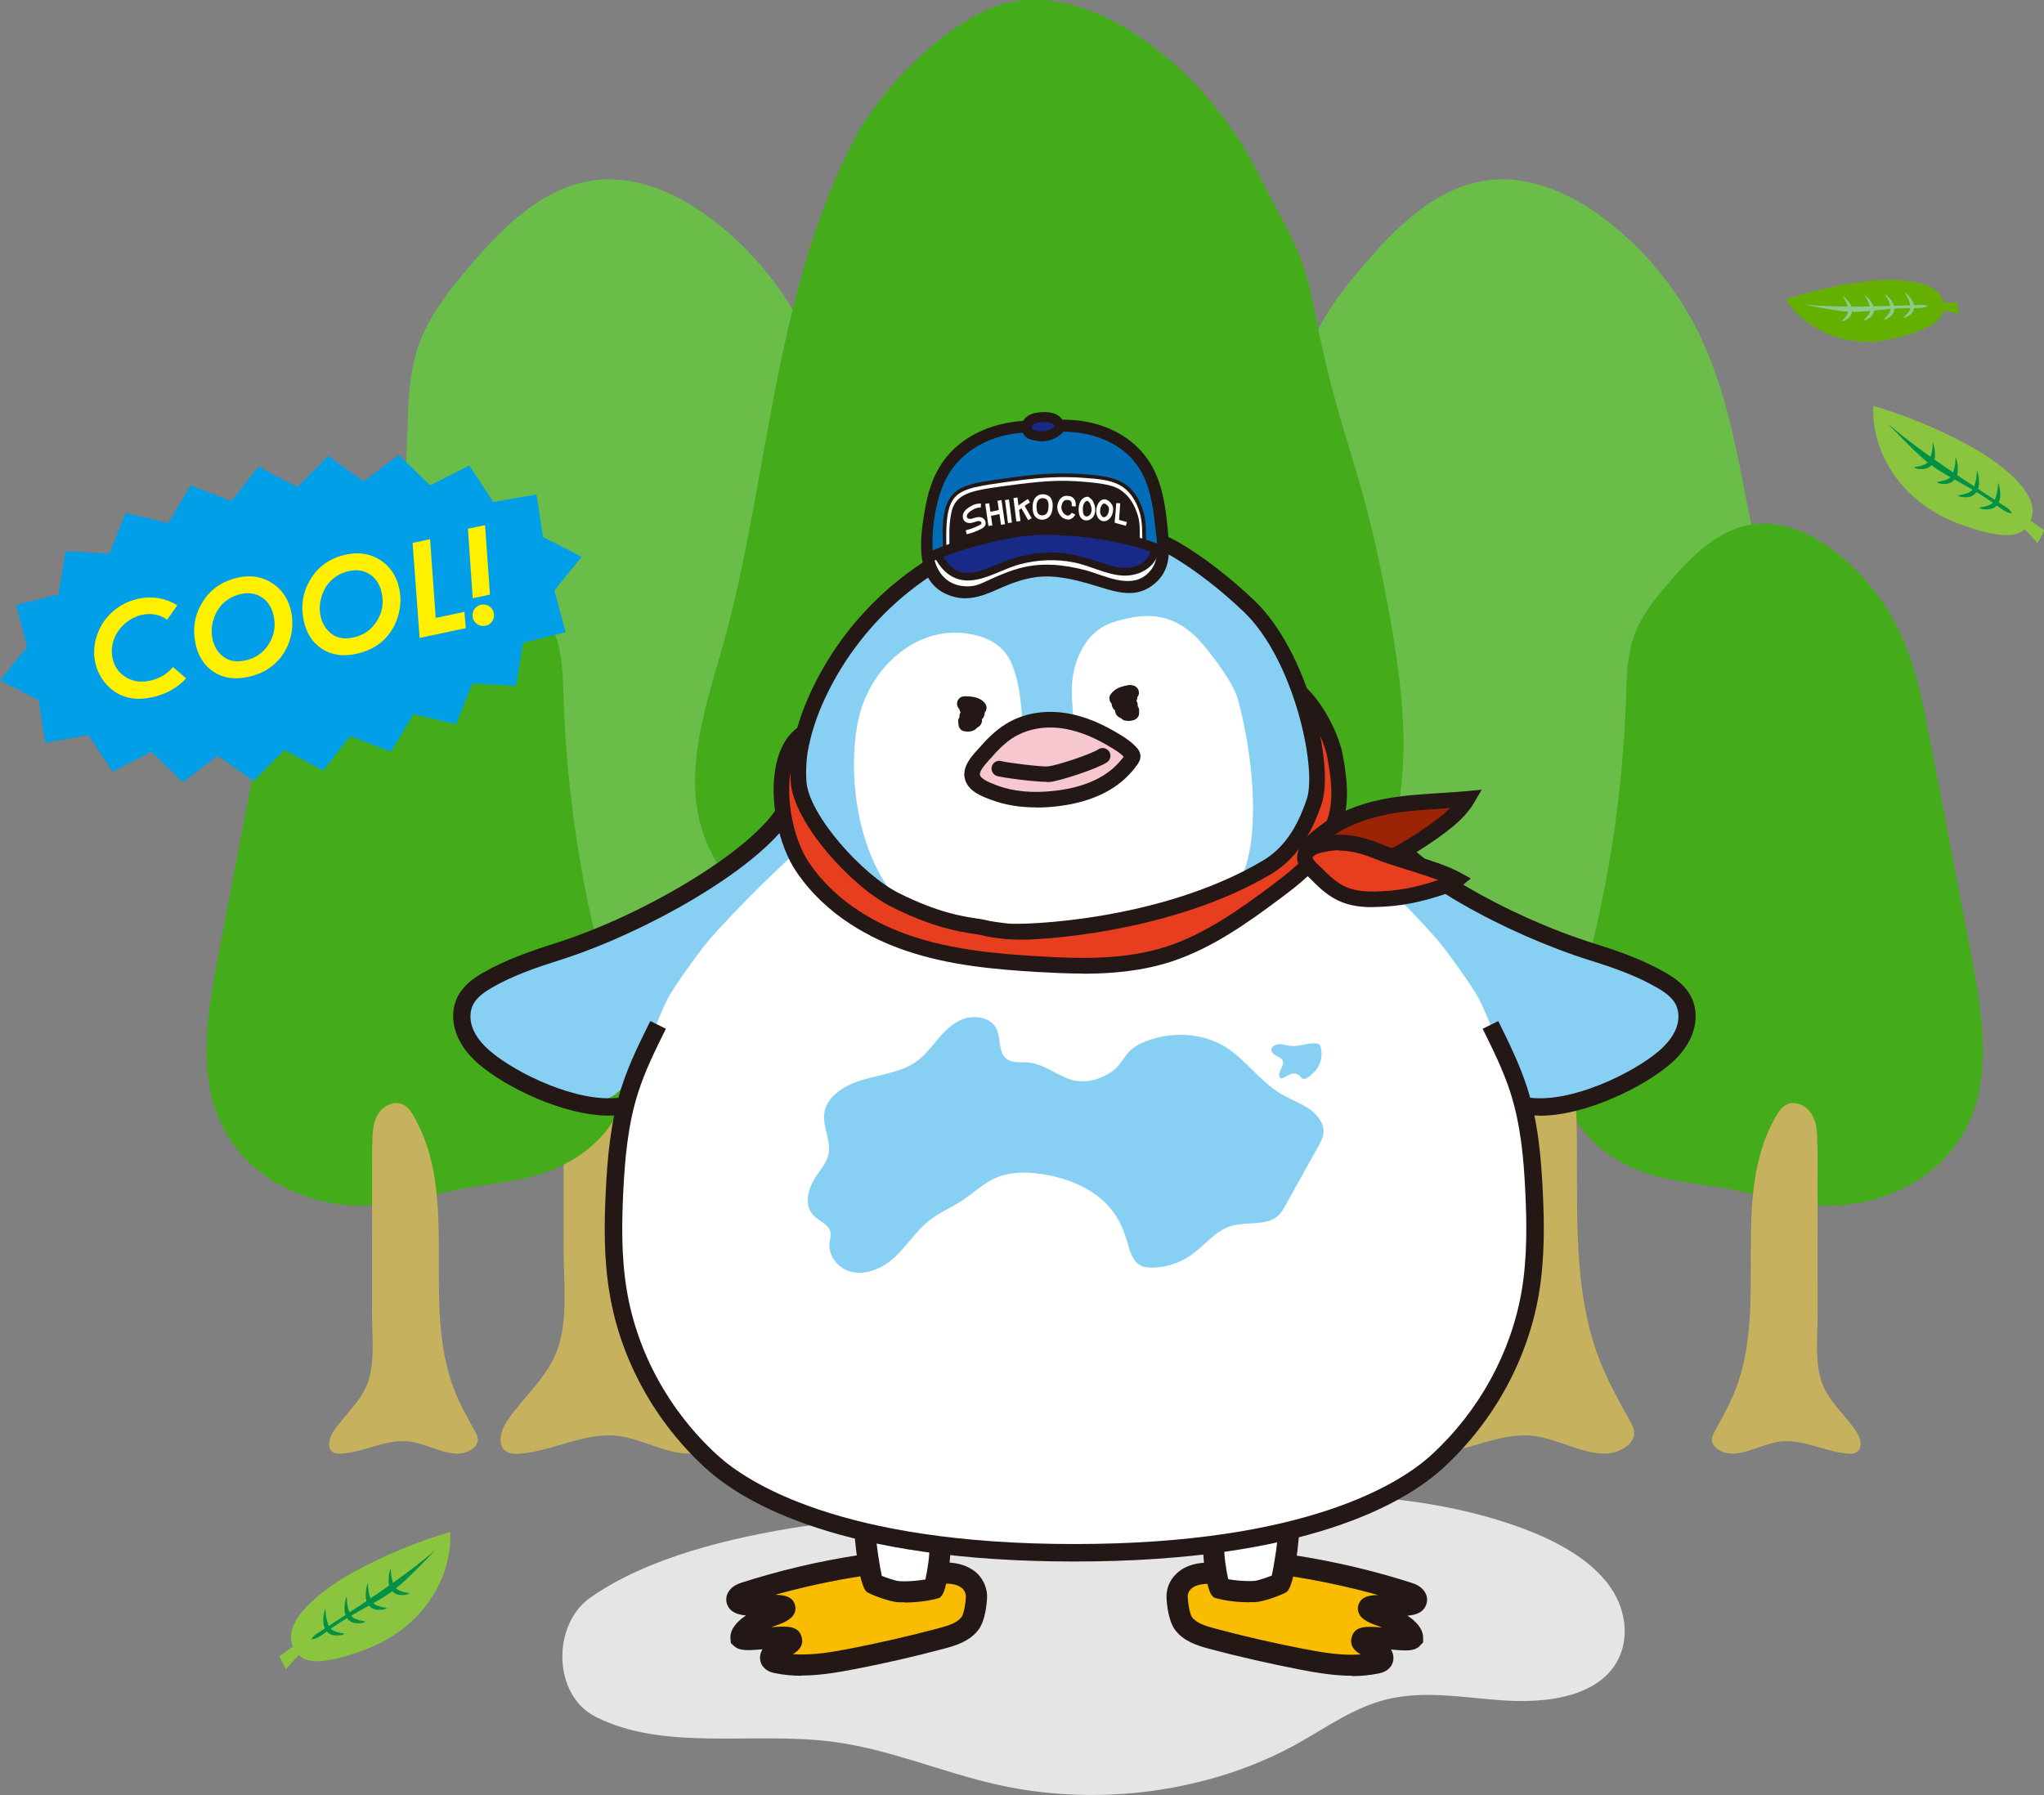 <?xml version="1.0" encoding="UTF-8"?>
<svg id="_レイヤー_2" data-name="レイヤー 2" xmlns="http://www.w3.org/2000/svg" viewBox="0 0 174.38 153.18">
  <rect x="0" y="0" width="174.38" height="153.18" fill="#808080" stroke="none"/>
  <defs>
    <style>
      .cls-1 {
        fill: none;
      }

      .cls-2 {
        fill: #182987;
      }

      .cls-3 {
        fill: #f9bc00;
      }

      .cls-4 {
        fill: #009fe8;
      }

      .cls-5 {
        fill: #fff000;
      }

      .cls-6 {
        fill: #c6b15e;
      }

      .cls-7 {
        fill: #89cc89;
      }

      .cls-8 {
        fill: #009145;
      }

      .cls-9 {
        fill: #e5e5e5;
      }

      .cls-10 {
        fill: #65af00;
      }

      .cls-11 {
        fill: #231815;
      }

      .cls-12 {
        fill: #fff;
      }

      .cls-13 {
        fill: #8bc53f;
      }

      .cls-14 {
        fill: #e73e1f;
      }

      .cls-15 {
        fill: #87d0f4;
      }

      .cls-16 {
        fill: #44ac1b;
      }

      .cls-17 {
        fill: #036eb7;
      }

      .cls-18 {
        fill: #9b2306;
      }

      .cls-19 {
        fill: #f6c7cf;
      }

      .cls-20 {
        fill: #6bbd4a;
      }
    </style>
  </defs>
  <g id="_レイヤー_1-2" data-name="レイヤー 1">
    <g>
      <g>
        <path class="cls-20" d="M36.04,88.54c-3.88-1.6-7.42-4.59-8.63-8.61-1.28-4.23.15-8.75,1.38-13,3.54-12.14,5.54-17.22,5.96-29.87.08-2.55.11-5.15.95-7.56.87-2.51,2.56-4.64,4.27-6.67,2.89-3.42,6.35-6.9,10.79-7.45,3.77-.47,7.49,1.33,10.46,3.71,3.13,2.5,5.71,5.7,7.48,9.3,2.19,4.43,3.14,9.35,4.07,14.2,1.72,8.96,3.43,10.41,5.15,19.37,1.44,7.52,2.75,15.85-1.22,22.4-2.73,4.51-7.69,7.41-12.88,8.35-5.1.92-9.68-.19-14.6-1.39-4.38-1.07-8.93-1.03-13.19-2.78Z"/>
        <path class="cls-20" d="M112.24,88.54c-3.88-1.6-7.42-4.59-8.63-8.61-1.28-4.23.15-8.75,1.38-13,3.54-12.14,5.54-17.22,5.96-29.87.08-2.55.11-5.15.95-7.56.87-2.51,2.56-4.64,4.27-6.67,2.89-3.42,6.35-6.9,10.79-7.45,3.77-.47,7.49,1.33,10.46,3.71,3.13,2.5,5.71,5.7,7.48,9.3,2.19,4.43,3.14,9.35,4.07,14.2,1.72,8.96,3.43,10.41,5.15,19.37,1.44,7.52,2.75,15.85-1.22,22.4-2.73,4.51-7.69,7.41-12.88,8.35-5.1.92-9.68-.19-14.6-1.39-4.38-1.07-8.93-1.03-13.19-2.78Z"/>
        <path class="cls-16" d="M69.83,80.69c-4.48-1.85-8.55-5.29-9.95-9.92-1.48-4.88.17-10.08,1.59-14.98,4.07-14,4.28-29.92,11.28-43.67,2.34-4.6,8.92-11.41,14.05-12.04,4.35-.54,8.64,1.53,12.06,4.27,3.61,2.89,6.57,6.57,8.62,10.72,2.52,5.1,3.62,5.94,4.69,11.53,1.98,10.33,3.95,13.14,5.93,23.47,1.66,8.67,3.17,18.26-1.4,25.81-3.15,5.2-8.86,8.54-14.84,9.62-5.88,1.06-11.16-.22-16.82-1.6-5.05-1.23-10.29-1.18-15.2-3.21Z"/>
        <path class="cls-6" d="M48.11,85.46c0-1.26.02-2.58.62-3.69s2-1.89,3.15-1.38c.66.3,1.09.93,1.45,1.56,5.77,10.1.79,23.35,5.04,34.17.7,1.79,1.65,3.48,2.58,5.16.17.32.35.65.35,1.02,0,.53-.4.99-.86,1.27-2.24,1.37-4.98-.65-7.58-1.02-2.88-.41-5.65,1.29-8.55,1.5-.39.03-.8.02-1.13-.19-.81-.53-.46-1.8.09-2.61,1.33-1.98,3.39-3.69,4.24-5.96.99-2.64.57-5.9.57-8.66,0-7.05.01-14.11.02-21.16Z"/>
        <path class="cls-16" d="M47.19,99.8c2.65-1.09,5.06-3.13,5.9-5.88.88-2.89-.1-5.97-.94-8.87-2.41-8.29-3.79-16.89-4.07-25.52-.06-1.74-.08-3.52-.65-5.17-.59-1.71-1.74-3.17-2.92-4.55-1.98-2.33-4.33-4.71-7.37-5.08-2.58-.32-5.12.91-7.14,2.53-2.14,1.71-3.9,3.89-5.11,6.35-1.49,3.02-2.14,6.38-2.78,9.7-1.17,6.12-2.34,12.24-3.51,18.35-.98,5.14-1.88,10.82.83,15.29,1.87,3.08,5.25,5.06,8.79,5.7,3.48.63,6.61-.13,9.97-.95,2.99-.73,6.1-.7,9-1.9Z"/>
        <path class="cls-6" d="M31.77,97.7c0-.86.01-1.76.42-2.52s1.37-1.29,2.15-.94c.45.2.75.64.99,1.07,3.94,6.89.54,15.94,3.44,23.33.48,1.22,1.13,2.37,1.76,3.52.12.22.24.45.24.69,0,.36-.27.68-.58.87-1.53.94-3.4-.44-5.18-.7-1.97-.28-3.86.88-5.84,1.02-.26.02-.55.02-.77-.13-.56-.36-.31-1.23.06-1.78.91-1.35,2.31-2.52,2.89-4.07.67-1.81.39-4.03.39-5.92,0-4.82,0-9.63.01-14.45Z"/>
        <path class="cls-16" d="M139.61,99.8c-2.65-1.09-5.06-3.13-5.9-5.88-.88-2.89.1-5.97.94-8.87,2.41-8.29,3.79-16.89,4.07-25.52.06-1.74.08-3.52.65-5.17.59-1.71,1.74-3.17,2.92-4.55,1.98-2.33,4.33-4.71,7.37-5.08,2.58-.32,5.12.91,7.14,2.53,2.14,1.71,3.9,3.89,5.11,6.35,1.49,3.02,2.14,6.38,2.78,9.7,1.17,6.12,2.34,12.24,3.51,18.35.98,5.14,1.88,10.82-.83,15.29-1.87,3.08-5.25,5.06-8.79,5.7-3.48.63-6.61-.13-9.97-.95-2.99-.73-6.1-.7-9-1.9Z"/>
        <path class="cls-6" d="M155.04,97.7c0-.86-.01-1.76-.42-2.52s-1.37-1.29-2.15-.94c-.45.2-.75.64-.99,1.07-3.94,6.89-.54,15.94-3.44,23.33-.48,1.22-1.13,2.37-1.76,3.52-.12.22-.24.45-.24.69,0,.36.27.68.58.87,1.53.94,3.4-.44,5.18-.7,1.97-.28,3.86.88,5.84,1.02.26.02.55.02.77-.13.56-.36.31-1.23-.06-1.78-.91-1.35-2.31-2.52-2.89-4.07-.67-1.81-.39-4.03-.39-5.92,0-4.82,0-9.63-.01-14.45Z"/>
        <path class="cls-6" d="M126.23,85.46c0-1.26.02-2.58.62-3.69s2-1.89,3.15-1.38c.66.3,1.09.93,1.45,1.56,5.77,10.1.79,23.35,5.04,34.17.7,1.79,1.65,3.48,2.58,5.16.17.32.35.65.35,1.02,0,.53-.4.99-.86,1.27-2.24,1.37-4.98-.65-7.58-1.02-2.88-.41-5.65,1.29-8.55,1.5-.39.03-.8.02-1.13-.19-.81-.53-.46-1.8.09-2.61,1.33-1.98,3.39-3.69,4.24-5.96.99-2.64.57-5.9.57-8.66,0-7.05.01-14.11.02-21.16Z"/>
      </g>
      <g>
        <path class="cls-13" d="M30.08,134.2c2.64-1.45,5.44-2.62,8.33-3.48.15,2.89-1.22,5.76-3.36,7.7-1.29,1.17-2.84,2.02-4.48,2.56-1.23.41-3.96,1.35-5.04.29-2.64-2.62,2.78-6.1,4.55-7.07Z"/>
        <path class="cls-13" d="M23.97,141.24s-.1.06-.11.11c0,.04,0,.08.03.12.16.35.34.68.54,1-.06-.09.99-1.15,1.1-1.26.18-.2.96-.76.83-1.03-.31-.65-2.06.87-2.38,1.05Z"/>
        <path class="cls-8" d="M26.85,139.53c3.19-2.1,7.38-4.71,10.35-7.32-.9.94-2.66,2.8-3.71,3.56-1.03.75-2.18,1.32-3.29,1.96-.89.51-1.75,1.07-2.58,1.68-.32.23-.68.49-1.07.47l.3-.34Z"/>
        <path class="cls-8" d="M27.58,138.46c.04.41.24.83.62,1,.19.09.4.11.61.1.2,0,.42-.03.58-.15-.17-.03-.33-.06-.49-.1-.27-.07-.55-.15-.73-.37-.11-.13-.17-.3-.22-.46-.14-.41-.17-.77-.18-1.2-.16.33-.21.82-.18,1.18Z"/>
        <path class="cls-8" d="M29.39,137.42c.04.41.24.83.62,1,.19.09.4.11.61.1.2,0,.42-.03.58-.15-.17-.03-.33-.06-.49-.1-.27-.07-.55-.15-.73-.37-.11-.13-.17-.3-.22-.46-.14-.41-.17-.77-.18-1.2-.16.33-.21.82-.18,1.18Z"/>
        <path class="cls-8" d="M31.2,136.27c.04.41.24.83.62,1,.19.09.4.11.61.1.2,0,.42-.03.58-.15-.17-.03-.33-.06-.49-.1-.27-.07-.55-.15-.73-.37-.11-.13-.17-.3-.22-.46-.14-.41-.17-.77-.18-1.2-.16.33-.21.82-.18,1.18Z"/>
        <path class="cls-8" d="M33.15,135.01c.04.41.24.83.62,1,.19.09.4.11.61.1.2,0,.42-.03.58-.15-.17-.03-.33-.06-.49-.1-.27-.07-.55-.15-.73-.37-.11-.13-.17-.3-.22-.46-.14-.41-.17-.77-.18-1.2-.16.33-.21.82-.18,1.18Z"/>
      </g>
      <g>
        <path class="cls-13" d="M168.15,38.11c-2.64-1.45-5.44-2.62-8.33-3.48-.15,2.89,1.22,5.76,3.36,7.7,1.29,1.17,2.84,2.02,4.48,2.56,1.23.41,3.96,1.35,5.04.29,2.64-2.62-2.78-6.1-4.55-7.07Z"/>
        <path class="cls-13" d="M174.26,45.16s.1.06.11.11c0,.04,0,.08-.03.12-.16.35-.34.68-.54,1,.06-.09-.99-1.15-1.1-1.26-.18-.2-.96-.76-.83-1.03.31-.65,2.06.87,2.38,1.05Z"/>
        <path class="cls-8" d="M171.38,43.44c-3.19-2.1-7.38-4.71-10.35-7.32.9.94,2.66,2.8,3.71,3.56,1.03.75,2.18,1.32,3.29,1.96.89.51,1.75,1.07,2.58,1.68.32.23.68.49,1.07.47l-.3-.34Z"/>
        <path class="cls-8" d="M170.65,42.37c-.04.41-.24.83-.62,1-.19.09-.4.11-.61.1-.2,0-.42-.03-.58-.15.17-.03.33-.06.49-.1.27-.07.55-.15.73-.37.11-.13.17-.3.22-.46.14-.41.17-.77.18-1.2.16.33.21.82.18,1.18Z"/>
        <path class="cls-8" d="M168.84,41.33c-.04.41-.24.83-.62,1-.19.09-.4.11-.61.1-.2,0-.42-.03-.58-.15.17-.03.33-.06.49-.1.27-.07.55-.15.73-.37.11-.13.17-.3.22-.46.14-.41.17-.77.18-1.2.16.33.21.82.18,1.18Z"/>
        <path class="cls-8" d="M167.03,40.19c-.04.41-.24.83-.62,1-.19.09-.4.11-.61.1-.2,0-.42-.03-.58-.15.17-.03.33-.06.49-.1.27-.07.55-.15.73-.37.11-.13.17-.3.22-.46.14-.41.17-.77.18-1.2.16.33.21.82.18,1.18Z"/>
        <path class="cls-8" d="M165.08,38.93c-.04.41-.24.83-.62,1-.19.09-.4.11-.61.1-.2,0-.42-.03-.58-.15.17-.03.33-.06.49-.1.27-.07.55-.15.73-.37.11-.13.17-.3.22-.46.14-.41.17-.77.18-1.2.16.33.21.82.18,1.18Z"/>
      </g>
      <g>
        <path class="cls-10" d="M159.5,23.98c-2.42.27-4.82.79-7.14,1.57,1.24,1.98,3.48,3.25,5.8,3.54,1.39.17,2.82.02,4.16-.39,1.01-.3,3.25-.95,3.47-2.15.53-2.96-4.67-2.75-6.3-2.57Z"/>
        <path class="cls-10" d="M166.82,25.81s.1,0,.13.02c.02.02.03.06.04.09.06.3.09.61.11.92,0-.09-1.19-.3-1.31-.33-.21-.04-.99-.06-1.03-.29-.09-.57,1.77-.38,2.07-.41Z"/>
        <path class="cls-7" d="M164.11,26.01c-3.09.09-7.08.31-10.26-.04,1.03.21,3.06.62,4.11.64,1.03.02,2.06-.14,3.09-.23.83-.07,1.66-.1,2.49-.09.32,0,.67,0,.93-.19l-.36-.09Z"/>
        <path class="cls-7" d="M163.14,25.64c.17.29.22.66.06.95-.08.14-.21.26-.35.35-.14.09-.29.18-.46.17.1-.1.19-.2.28-.3.15-.17.3-.36.31-.58.01-.14-.03-.27-.07-.41-.1-.34-.24-.59-.44-.88.26.14.52.44.66.7Z"/>
        <path class="cls-7" d="M161.45,25.79c.17.29.22.66.06.95-.08.14-.21.26-.35.35-.14.09-.29.18-.46.17.1-.1.19-.2.28-.3.15-.17.3-.36.31-.58.01-.14-.03-.27-.07-.41-.1-.34-.24-.59-.44-.88.26.14.52.44.66.7Z"/>
        <path class="cls-7" d="M159.72,25.88c.17.29.22.66.06.95-.08.14-.21.26-.35.35-.14.09-.29.18-.46.17.1-.1.19-.2.28-.3.15-.17.3-.36.31-.58.01-.14-.03-.27-.07-.41-.1-.34-.24-.59-.44-.88.26.14.52.44.66.7Z"/>
        <path class="cls-7" d="M157.85,25.95c.17.29.22.66.06.95-.08.14-.21.26-.35.35-.14.09-.29.18-.46.17.1-.1.19-.2.28-.3.15-.17.3-.36.31-.58.01-.14-.03-.27-.07-.41-.1-.34-.24-.59-.44-.88.26.14.52.44.66.7Z"/>
      </g>
      <path class="cls-9" d="M68.49,130.26c7.7-1.19,15.57-1.27,23.37-1.73,6.41-.38,12.81-1.02,19.24-1.01,6.43.02,12.95.72,18.82,2.91,2.96,1.11,5.82,2.67,7.46,5,1.64,2.33,1.76,5.57-.39,7.59-2.14,2-5.74,2.3-8.93,2.07-3.2-.23-6.47-.83-9.56-.12-2.91.66-5.26,2.4-7.77,3.8-7.38,4.12-16.9,5.45-25.48,3.56-4.83-1.06-9.34-3.08-14.28-3.71-6.77-.86-14.3.85-20.16-2.12-3.68-1.87-3.71-7.87-.47-10.15,4.89-3.45,11.99-5.15,18.15-6.1Z"/>
      <g>
        <path class="cls-12" d="M71.92,69.91c-10.43,5.46-17.89,16.22-19.36,27.9-.71,5.63-.09,11.4,1.55,16.83,1.74,5.76,5.55,10.32,10.93,13.01,3.78,1.89,7.56,3.23,11.78,3.54,8.86.65,17.74,2.13,26.58,1.27,8.84-.86,17.94-4.51,22.87-11.9,1.72-2.58,2.86-5.5,3.68-8.49,1.54-5.62,1.97-11.62.65-17.29-1.32-5.68-3.2-13.05-7.92-16.47-1.96-1.42-4.16-3.3-6.35-4.32-3.6-1.68-8.56-.39-12.48-1.02-4.15-.66-8.39-.23-12.58-.49-3.58-.22-7.11-.94-10.67-1.41-2.82-.37-6.08-.44-8.05,1.62l-.61-2.76Z"/>
        <path class="cls-15" d="M59.92,75.24c-2.23,1.75-4.88,2.84-7.5,3.91-2.84,1.16-5.68,2.33-8.56,3.36-1,.36-2.01.7-2.88,1.31s-1.58,1.52-1.69,2.57c-.11,1.03.38,2.03.97,2.89,2.27,3.27,6.39,5.16,10.35,4.73.51-.05,1.02-.15,1.48-.38.96-.49,1.53-1.5,2.04-2.45.6-1.12,1.2-2.24,1.71-3.41.39-.89.72-1.8,1.18-2.65.54-1.01,2.79-4.14,3.55-5,3.93-4.42,7.75-7.76,8.27-8.24,1.13-1.06,2.51-1.49,1.69-2.23-1.91-1.74-8.34,3.81-10.59,5.57Z"/>
        <path class="cls-15" d="M123.21,75.24c2.23,1.75,4.88,2.84,7.5,3.91,2.84,1.16,5.68,2.33,8.56,3.36,1,.36,2.01.7,2.88,1.31.87.61,1.58,1.52,1.69,2.57.11,1.03-.38,2.03-.97,2.89-2.27,3.27-6.39,5.16-10.35,4.73-.51-.05-1.65.62-2.11.39-.96-.49-.9-2.26-1.41-3.22-.6-1.12-1.2-2.24-1.71-3.41-.39-.89-.72-1.8-1.18-2.65-.54-1.01-2.79-4.14-3.55-5-3.93-4.42-7.75-7.76-8.27-8.24-1.13-1.06-2.51-1.49-1.69-2.23,1.91-1.74,8.34,3.81,10.59,5.57Z"/>
        <g>
          <path class="cls-3" d="M73.28,133.62c-3.32.52-6.59,1.29-9.79,2.32-.32.1-.72.35-.61.67.08.21.34.28.56.32,1.16.18,3.34-.1,3.5.26s-1.34.76-2.06,1.05-1.67.95-1.67,1.5,4.08-.38,4.29.14-.89.66-1.34.99c-.25.18-.53.48-.39.75.09.17.3.23.48.27,2.12.44,4.32.09,6.45-.32,2.54-.49,5.07-1.07,7.58-1.74.91-.24,1.88-.54,2.45-1.28.37-.49.53-1.62.56-2.23.04-.84-.58-2.24-3.11-2.06"/>
          <path class="cls-11" d="M68.38,143c-.77,0-1.54-.07-2.3-.23-.2-.04-.81-.17-1.11-.75-.17-.34-.2-.81.08-1.28-1.33.12-1.97.13-2.41-.26l-.29-.27-.04-.48c0-.78.66-1.43,1.34-1.88-.12,0-.23-.02-.34-.04-.67-.11-1.1-.41-1.28-.91-.11-.32-.09-.66.06-.96.26-.53.82-.77,1.13-.87,3.23-1.04,6.57-1.83,9.93-2.35l.28,1.79c-2.45.38-4.9.91-7.29,1.58.84.03,1.38.16,1.63.72.12.27.13.57.01.84-.25.58-.92.84-1.99,1.21,1.39-.12,2.24-.1,2.55.68.33.83-.21,1.33-.7,1.62,1.64.11,3.31-.17,4.9-.48,2.51-.49,5.04-1.07,7.52-1.73.82-.22,1.58-.45,1.97-.96.15-.19.33-.93.37-1.73,0-.09,0-.41-.28-.69-.35-.34-.98-.49-1.86-.42l-.13-1.8c1.76-.13,2.74.44,3.25.93.56.55.86,1.31.83,2.07-.02.44-.14,1.95-.74,2.73-.73.96-1.85,1.32-2.94,1.61-2.51.67-5.08,1.26-7.64,1.75-1.46.28-2.98.54-4.51.54Z"/>
        </g>
        <g>
          <path class="cls-3" d="M110.44,133.62c3.32.52,6.59,1.29,9.79,2.32.32.1.72.35.61.67-.08.21-.34.28-.56.32-1.16.18-3.34-.1-3.5.26s1.34.76,2.06,1.05c.72.29,1.67.95,1.67,1.5,0,.55-4.08-.38-4.29.14s.89.66,1.34.99c.25.18.53.48.39.75-.09.17-.3.23-.48.27-2.12.44-4.32.09-6.45-.32-2.54-.49-5.07-1.07-7.58-1.74-.91-.24-1.88-.54-2.45-1.28-.37-.49-.53-1.62-.56-2.23-.04-.84.58-2.24,3.11-2.06"/>
          <path class="cls-11" d="M115.35,143c-1.53,0-3.05-.26-4.51-.54-2.55-.5-5.12-1.08-7.64-1.75-1.08-.29-2.21-.65-2.94-1.61-.6-.79-.72-2.29-.74-2.73-.04-.77.26-1.52.83-2.07.51-.5,1.5-1.07,3.25-.93l-.13,1.8c-.87-.06-1.51.08-1.86.42-.28.28-.29.6-.28.69.04.79.22,1.53.37,1.73.39.51,1.15.74,1.96.96,2.47.66,5,1.24,7.52,1.73,1.61.31,3.29.6,4.91.48-.5-.28-1.05-.79-.72-1.62.31-.79,1.16-.8,2.55-.68-1.07-.37-1.74-.63-1.99-1.21-.12-.28-.11-.58.01-.84.26-.56.79-.69,1.63-.72-2.4-.67-4.84-1.19-7.29-1.58l.28-1.79c3.36.52,6.7,1.31,9.93,2.35.31.1.86.34,1.13.87.15.3.17.64.06.96-.17.5-.6.81-1.27.91-.11.02-.22.03-.34.04.68.44,1.34,1.09,1.34,1.88v.4l-.33.35c-.44.4-1.08.39-2.41.26.28.47.25.93.08,1.28-.29.59-.91.71-1.11.76-.77.16-1.54.23-2.3.23Z"/>
        </g>
        <g>
          <path class="cls-12" d="M73.8,130.7c.04,1.33.56,4.32.7,4.41.09.06,1.56.68,2.23.7,1.79.06,2.94-.3,2.94-.3.08-.09.66-2.64.48-3.81"/>
          <path class="cls-11" d="M77.15,136.73c-.15,0-.3,0-.46,0-.85-.03-2.49-.71-2.71-.86-.78-.53-1.08-5.08-1.09-5.12l1.81-.06c.04,1.05.36,3.03.53,3.79.41.16,1.21.44,1.53.45.96.04,1.73-.07,2.19-.15.16-.74.42-2.22.31-2.91l1.79-.27c.16,1.04-.27,4.08-.71,4.56l-.16.18-.23.07s-1.13.34-2.79.34Z"/>
        </g>
        <g>
          <path class="cls-12" d="M109.93,130.7c-.04,1.33-.56,4.32-.7,4.41-.09.06-1.56.68-2.23.7-1.79.06-2.94-.3-2.94-.3-.08-.09-.66-2.64-.48-3.81"/>
          <path class="cls-11" d="M106.57,136.73c-1.66,0-2.74-.33-2.79-.34l-.23-.07-.16-.18c-.45-.48-.87-3.52-.71-4.56l1.79.27c-.1.7.15,2.17.31,2.91.46.08,1.22.19,2.19.15.31-.01,1.07-.28,1.53-.46.17-.76.5-2.73.53-3.78l1.81.06s-.31,4.59-1.09,5.13c-.22.16-1.86.83-2.71.86-.16,0-.31,0-.46,0Z"/>
        </g>
        <path class="cls-11" d="M91.63,133.25c-19.79,0-28.2-5-31.45-7.98-4.31-3.95-7.22-9.23-8.17-14.87-.52-3.04-.46-6.12-.33-8.73.14-2.88.4-5.95,1.35-8.91.63-1.97,1.56-3.83,2.45-5.63l1.33.66c-.87,1.75-1.77,3.56-2.36,5.42-.9,2.79-1.14,5.75-1.28,8.53-.12,2.53-.18,5.51.31,8.41.9,5.31,3.64,10.29,7.72,14.02,2.49,2.28,10.45,7.59,30.45,7.59s27.96-5.31,30.45-7.59c4.07-3.73,6.81-8.71,7.72-14.02.49-2.9.43-5.88.31-8.41-.13-2.78-.38-5.74-1.28-8.53-.6-1.87-1.5-3.68-2.36-5.42l1.33-.66c.89,1.8,1.81,3.66,2.45,5.63.95,2.96,1.21,6.03,1.35,8.91.13,2.61.18,5.69-.33,8.73-.96,5.63-3.86,10.92-8.17,14.87-3.25,2.98-11.67,7.98-31.45,7.98Z"/>
        <path class="cls-11" d="M51.96,95.2c-3.9,0-8.8-2.42-11.09-4.37-2.5-2.13-2.53-4.49-1.79-5.85.51-.95,1.39-1.55,2.11-1.96,1.92-1.11,4.05-1.85,6.06-2.49,7.65-2.4,16.52-7.77,18.97-11.48l1.23.82c-2.93,4.43-12.58,9.82-19.76,12.08-1.93.61-3.97,1.31-5.76,2.35-.54.32-1.21.76-1.55,1.39-.17.32-.91,2.01,1.45,4.02,2.24,1.9,7.43,4.41,10.99,3.96l.19,1.47c-.34.04-.68.06-1.04.06Z"/>
        <path class="cls-11" d="M131.36,95.2c-.35,0-.7-.02-1.04-.06l.19-1.47c3.54.45,8.75-2.06,10.99-3.96,2.36-2.01,1.62-3.7,1.45-4.02-.26-.49-.74-.92-1.55-1.39-1.79-1.04-3.83-1.75-5.76-2.35-7.1-2.23-16.13-7.07-18.34-11.01l1.29-.72c1.78,3.17,9.79,7.9,17.49,10.32,2.01.63,4.14,1.37,6.06,2.49.71.41,1.59,1.01,2.1,1.96.74,1.37.71,3.72-1.79,5.85-2.29,1.95-7.2,4.37-11.09,4.37Z"/>
        <path class="cls-12" d="M76.39,76.81c4.27,2.13,6.63,2.13,7.44,2.34.69.17,1.39.25,2.1.33,1.74.2,13.52-.33,22.16-5.46,1.64-.98,3.03-2.58,4.04-5.63,1.01-3.05-1.22-12.54-5.56-16.67-1.82-1.74-4.02-3.5-6.16-4.77-1.85-1.1-4.43-1.82-6.52-2.23-.8-.16-1.62-.2-2.43-.15l-1.3.07c-7.84.69-15.3,5.62-19.38,12.8-1.61,2.83-2.86,6.2-2.62,9.33.25,3.13,4.98,8.41,8.25,10.04Z"/>
        <path class="cls-15" d="M76.6,76.84c-4.01-4.69-4.26-12.25-3.23-15.99.61-2.21,1.98-4.18,3.8-5.45,1.82-1.27,3.83-1.69,5.94-1.23,2,.44,2.82,1.63,3.11,2.27.8,1.75.89,3.69,1.05,5.63,1.22,0,3.11-.39,4.33-.29-.07-1.53-.32-2.95,0-4.45.32-1.5,1.09-2.96,2.34-3.75.56-.36,1.2-.56,1.84-.72,1.06-.26,2.16-.4,3.23-.19,1.37.27,2.6,1.12,3.53,2.22s2.65,3.32,3.05,4.74c1.73,6.19,1.89,14.22-.42,16.12,2.54-.57,6.14-4.93,6.58-5.79.41-.79.71-2.96.84-3.84.22-1.56-.59-3.64-.7-5.21-.23-3.46-3.76-7.2-5.84-9.85-2.08-2.65-5.65-3.79-8.47-5.52-1.52-.94-8.6-2.15-12.16-1.05-7.5,2.33-13.26,10.39-14.89,13.83-.39.82-1.52,4.24-1.52,5.15,0,1.04-.71,3.48-.39,4.45,1.12,3.38,4.88,7.54,8,8.91Z"/>
        <path class="cls-14" d="M67.4,62.86c-1.42,3.67-1.06,7.98,1.09,11.16,2.15,3.18,5.49,5.29,9.01,6.48,3.53,1.2,7.27,1.55,10.98,1.78,3.77.23,7.63.32,11.26-.86,3.33-1.08,6.3-3.18,9.15-5.32,1.44-1.08,2.91-2.22,3.9-3.77,1.58-2.47,1.75-4.32,1.11-7.81-.25-1.33-1.87-4.74-2.03-4.63-.28.21-.27.65-.21,1,.39,2.31,1.29,4.64.76,6.93-.46,1.95-1.91,4.2-3.43,5.42-5.56,4.43-12.67,5.07-19.5,6.29-1.66.3-3.39.09-5.04-.24-1.32-.26-2.51-.41-3.75-.94-2.56-1.09-5.41-1.73-7.4-3.72-.87-.87-2.69-2.7-3.34-3.77-1.11-1.84-1.61-2.84-1.58-5.04,0-.72.67-1.7.4-2.36s-1.12-1.25-1.38-.58Z"/>
        <path class="cls-11" d="M92.4,83.08c-1.33,0-2.66-.07-3.96-.14-3.42-.21-7.39-.53-11.15-1.81-2.83-.96-6.76-2.91-9.35-6.74-1.58-2.33-2.33-6.23-1.74-9.07.32-1.56,1.03-2.73,2.05-3.37l.71,1.12c-.89.56-1.28,1.68-1.46,2.52-.52,2.48.16,6.02,1.54,8.05,2.39,3.52,6.04,5.33,8.68,6.22,3.61,1.22,7.47,1.54,10.81,1.74,3.61.22,7.43.33,11.01-.83,3.25-1.06,6.21-3.16,8.96-5.22,1.51-1.13,2.83-2.18,3.73-3.59,1.43-2.23,1.65-3.87,1.01-7.33-.22-1.19-1.26-3.62-2.79-5.06l.91-.97c1.77,1.66,2.93,4.38,3.19,5.79.71,3.81.43,5.75-1.2,8.29-1.02,1.59-2.44,2.73-4.06,3.94-2.84,2.13-5.91,4.31-9.34,5.43-2.48.81-5.04,1.04-7.55,1.04Z"/>
        <path class="cls-11" d="M86.88,80.18c-.44,0-.79-.02-1.03-.04-.71-.08-1.45-.16-2.19-.35-.14-.04-.33-.06-.57-.1-1.21-.18-3.46-.52-7-2.29h0c-3.53-1.76-8.35-7.21-8.62-10.58-.29-3.59,1.31-7.26,2.7-9.71,4.2-7.39,11.82-12.42,19.9-13.13l1.32-.07c.86-.06,1.74,0,2.6.16,1.58.31,4.55,1.01,6.74,2.31,2.01,1.19,4.24,2.92,6.28,4.86,4.51,4.29,6.87,13.96,5.74,17.36-.97,2.91-2.34,4.81-4.33,6-7.57,4.5-17.84,5.59-21.55,5.59ZM92.1,45.21c-.21,0-.41,0-.62.02l-1.31.07c-7.63.67-14.85,5.45-18.84,12.46-1.3,2.28-2.79,5.69-2.53,8.95.23,2.87,4.78,7.95,7.88,9.5h0c3.35,1.68,5.47,1.99,6.6,2.16.3.04.53.08.7.12.65.16,1.34.24,2.01.32,1.26.14,13.01-.19,21.75-5.37,1.7-1.01,2.89-2.68,3.75-5.27.88-2.64-1.11-11.9-5.39-15.97-1.97-1.88-4.12-3.54-6.04-4.68-2.02-1.2-4.82-1.86-6.31-2.15-.54-.11-1.09-.16-1.64-.16Z"/>
        <g>
          <g>
            <path class="cls-19" d="M86.47,62.15c1.39-.75,3.02-.9,4.55-.62,1.53.28,2.96.95,4.29,1.78.43.27.86.56,1.2.96.05.06.1.12.11.2.02.13-.05.25-.13.36-.29.42-.63.81-1.01,1.15-1.49,1.35-3.47,1.94-5.4,2.16-1.76.2-3.6.12-5.27-.5-.63-.23-1.73-.6-1.87-1.41-.13-.77.78-1.6,1.22-2.12.67-.77,1.42-1.47,2.31-1.95Z"/>
            <path class="cls-11" d="M88.41,68.9c-1.4,0-2.69-.21-3.83-.64-.84-.31-2.09-.77-2.29-1.92-.17-.97.63-1.84,1.16-2.42l.22-.24c.82-.95,1.64-1.64,2.49-2.1h0c1.43-.77,3.2-1.02,4.99-.69,1.44.26,2.92.87,4.52,1.87.47.29.96.63,1.35,1.09.06.07.21.25.26.51.08.42-.15.74-.23.86-.32.46-.7.88-1.11,1.26-1.39,1.26-3.34,2.05-5.78,2.33-.6.07-1.18.1-1.75.1ZM86.79,62.74c-.71.38-1.4.97-2.12,1.8-.07.08-.15.17-.24.27-.31.34-.89.97-.83,1.3.07.39.93.71,1.35.87l.1.04c1.41.53,3.08.68,4.96.46,2.16-.25,3.85-.92,5.03-1.99.3-.28.58-.59.83-.92-.25-.25-.55-.46-.91-.68-1.46-.91-2.79-1.46-4.06-1.69-1.49-.27-2.95-.07-4.11.55h0Z"/>
          </g>
          <path class="cls-11" d="M89.3,66.72c-1.11,0-3.92-.38-4.27-.51-.35-.13-.52-.51-.4-.85.12-.34.5-.52.84-.4.39.11,3.39.5,3.96.44.77-.09,3.62-1.03,4.28-1.46.31-.2.72-.11.92.2.2.31.11.72-.2.92-.83.54-3.89,1.55-4.85,1.67-.07,0-.17.01-.28.01Z"/>
        </g>
        <path class="cls-11" d="M96.49,58.45c-.18,0-.37.04-.55.08-.11.03-.23.06-.34.1-.15.06-.3.12-.43.21-.18.13-.31.26-.44.44s-.1.46,0,.64c.06.09.13.17.23.23.1.06.2.09.32.09.41.05.81-.08,1.21-.14l-.17.02h.03c-.06-.42-.11-.83-.17-1.24-.25.04-.48.09-.7.2-.29.14-.56.41-.62.73-.06.27,0,.57.21.76.18.17.39.22.63.24.29.02.58-.02.87-.06l-.33-1.21c-.2.07-.4.16-.58.28-.1.07-.21.15-.3.25-.18.19-.29.45-.21.71.07.25.25.43.49.51.12.04.25.04.37.05.23,0,.47-.04.69-.11l-.33-1.21c-.13.05-.26.1-.37.17s-.23.15-.33.24c-.17.13-.22.42-.16.61s.23.4.44.44c.26.05.52.06.77-.03.16-.06.29-.14.38-.29.08-.13.11-.33.06-.49-.1-.3-.44-.56-.77-.44-.06.02-.12.04-.19.05l.17-.02c-.06,0-.13,0-.19,0l.17.02s-.04,0-.06-.01l.28,1.05.02-.02-.13.1c.11-.08.22-.15.35-.21l-.15.06s.04-.02.06-.02c.16-.06.29-.14.38-.29.08-.13.11-.33.06-.49-.1-.31-.44-.55-.77-.44-.1.04-.21.06-.32.08l.17-.02c-.12.01-.24.02-.36,0l.17.02s-.04,0-.06-.01l.15.06h-.02s.08.06.13.09h-.01s.07.07.1.11v-.02c.01.05.03.1.05.15v-.02c0,.06,0,.11.02.17v-.02c0,.06-.01.11-.02.17v-.02c-.01.05-.03.1-.05.15v-.02s-.05.08-.08.13c.05-.06.11-.11.17-.16l-.13.1c.11-.08.22-.14.34-.2l-.15.06s.07-.03.11-.04c.16-.05.29-.14.38-.29.08-.13.11-.33.06-.49s-.14-.3-.29-.38l-.15-.06c-.11-.03-.22-.03-.33,0-.02,0-.04,0-.07,0l.17-.02c-.23.03-.46.04-.69.02l.17.02s-.06-.01-.09-.02l.15.06s-.03-.02-.04-.03l.13.1-.02-.02.1.13s-.02-.03-.02-.04l.06.15s0-.03,0-.04l.02.17s0-.03,0-.05l-.02.17s.01-.05.02-.07l-.06.15s.03-.06.05-.09l-.1.13s.06-.06.1-.09l-.13.1c.06-.04.12-.08.19-.11l-.15.06c.17-.07.35-.1.53-.13.14-.02.31-.17.38-.29.07-.13.09-.26.07-.4-.02-.13-.07-.27-.17-.36-.11-.1-.28-.2-.45-.18-.27.03-.54.09-.82.13l.17-.02c-.14.02-.28.03-.42,0l.54.95.02-.02-.1.13c.05-.06.1-.12.16-.16l-.13.1c.08-.06.17-.11.26-.15l-.15.06c.21-.09.45-.14.68-.18l-.17.02s.07,0,.1,0c.33.02.64-.3.63-.63-.02-.35-.28-.61-.63-.63h0Z"/>
        <path class="cls-11" d="M82.46,60.65h.03c-.06,0-.11,0-.17.02.16-.02.33,0,.49.03l-.17-.02c.15.02.29.05.43.11l-.15-.06c.07.03.14.07.2.11l-.13-.1s.08.07.11.11l.28-1.05c-.05.01-.11.02-.16.03l.17-.02c-.3.04-.61-.01-.92,0-.33,0-.64.29-.63.63s.28.62.63.63c.12,0,.24,0,.36.02l-.17-.02c.09.01.18.03.27.07l-.15-.06c.06.03.11.06.17.1l-.13-.1s.05.04.07.07l-.1-.13s.03.04.04.07l-.06-.15s.02.04.02.07l-.02-.17s0,.03,0,.05l.02-.17s0,.03-.01.04l.06-.15s-.02.03-.03.04l.1-.13-.02.02.13-.1s-.04.03-.06.04l.15-.06c-.08.03-.17.04-.26.05l.17-.02c-.18.02-.36.03-.54.03-.31,0-.58.24-.62.55s.14.63.45.69c.1.02.19.05.28.08l-.15-.06c.12.05.23.11.33.19l-.13-.1s.03.02.04.03l-.1-.13s.02.03.03.04l-.06-.15v.02c0-.06,0-.11-.02-.17v.02c.03-.11.05-.21.08-.32v.02s.06-.08.09-.13v.02s.07-.07.11-.1c-.01,0-.02.02-.04.02l.15-.06c-.06.02-.13.03-.2.04l.17-.02c-.13.02-.26.02-.39,0l.17.02s-.09-.01-.13-.02c-.17-.03-.33-.02-.49.06-.13.08-.26.23-.29.38-.07.33.1.69.44.77.08.02.16.04.23.08l-.15-.06c.08.03.15.07.22.11l.15-1.15c-.05.02-.1.03-.15.04l.17-.02c-.07,0-.15,0-.22,0l.17.02s-.04,0-.06-.01c-.17-.04-.34-.02-.49.06-.13.08-.26.23-.29.38-.07.32.1.7.44.77.26.06.52.06.77-.03s.42-.27.45-.52-.08-.49-.3-.63c-.18-.11-.39-.2-.6-.25l-.33,1.21c.23.05.45.07.68.04.16-.02.3-.04.44-.1.25-.11.45-.35.45-.63,0-.36-.24-.61-.54-.78-.19-.11-.4-.19-.61-.23l-.17,1.24c.29,0,.59-.03.87-.08.46-.09.78-.55.65-1.02-.11-.37-.43-.6-.78-.73-.24-.08-.5-.09-.75-.09v1.26c.19,0,.37.02.56.02.23,0,.46-.01.69-.07s.38-.23.44-.44c.06-.22,0-.44-.16-.61-.22-.24-.53-.4-.85-.46s-.69-.11-1.02-.05c-.15.03-.3.16-.38.29-.08.13-.11.33-.06.49s.14.3.29.38c.16.08.31.1.49.06h0Z"/>
        <g>
          <path class="cls-18" d="M118.16,68.86c2.32-.45,4.69-.45,7.03-.68-.56.95-1.4,1.67-2.26,2.32-1.04.79-2.13,1.5-3.26,2.14-1.06.6-2.18,1.13-3.37,1.32-1.03.16-2.06.05-3.07-.14-.56-.11-1.98-.1-1.83-.99.13-.77,1.07-1.43,1.62-1.84.71-.54,1.5-.97,2.31-1.3.91-.38,1.86-.64,2.82-.83Z"/>
          <path class="cls-11" d="M115.27,74.71c-.64,0-1.34-.07-2.15-.23-.08-.02-.19-.03-.3-.04-.6-.07-1.42-.18-1.85-.75-.2-.27-.28-.61-.22-.97.17-.98,1.14-1.71,1.78-2.19l.1-.08c.72-.54,1.55-1.01,2.46-1.39.89-.37,1.88-.66,2.94-.87h0c1.59-.31,3.21-.41,4.78-.51.77-.05,1.54-.1,2.31-.17l1.29-.12-.66,1.12c-.62,1.06-1.54,1.84-2.43,2.52-1.06.8-2.18,1.54-3.33,2.19-1.01.57-2.23,1.19-3.59,1.4-.37.06-.75.09-1.15.09ZM118.29,69.52c-.98.19-1.88.45-2.69.79-.81.34-1.54.75-2.17,1.22l-.11.08c-.41.31-1.18.88-1.26,1.34.09.07.69.14.92.17.15.02.28.04.38.05,1.16.22,2.04.26,2.84.13,1.15-.18,2.23-.73,3.14-1.24,1.1-.62,2.17-1.33,3.18-2.09.41-.31.82-.64,1.19-1.01-.27.02-.55.04-.82.05-1.53.1-3.11.2-4.62.49Z"/>
        </g>
        <g>
          <path class="cls-14" d="M117.47,72.62c1.78.74,5.1,1.5,6.82,2.46-.71.57-3.19,1.2-4,1.36-.99.19-1.99.29-3,.3-.95.01-1.91-.06-2.8-.48-.77-.36-1.47-.97-2.11-1.64-.36-.37-1.36-1.06-.96-1.79.34-.62,1.23-.75,1.75-.84.68-.13,1.37-.12,2.06-.02.76.11,1.52.34,2.25.65Z"/>
          <path class="cls-11" d="M117.11,77.41c-.89,0-1.91-.08-2.9-.54-.75-.35-1.46-.89-2.31-1.78-.05-.05-.12-.11-.19-.18-.47-.43-1.46-1.33-.87-2.39.47-.86,1.5-1.04,2.11-1.16l.1-.02c.72-.14,1.48-.14,2.28-.03.77.11,1.58.34,2.41.69h0c.68.29,1.62.58,2.61.89,1.56.49,3.18.99,4.27,1.6l.86.48-.77.62c-1,.81-4.27,1.49-4.3,1.49-1.03.2-2.07.3-3.12.32-.06,0-.13,0-.19,0ZM114.23,72.56c-.33,0-.64.03-.95.09l-.11.02c-.4.07-1.02.19-1.18.49-.04.06.04.25.6.76.1.09.19.17.25.24.46.47,1.15,1.14,1.92,1.5.82.38,1.74.42,2.51.42.96-.01,1.93-.11,2.88-.29.63-.12,1.7-.4,2.54-.69-.83-.32-1.81-.63-2.76-.92-1.02-.32-1.99-.62-2.73-.93h0c-.73-.3-1.43-.51-2.09-.6-.31-.04-.6-.07-.89-.07Z"/>
        </g>
        <g>
          <path class="cls-12" d="M79.49,48.57c.08.2.22.36.36.52.4.45.82.91,1.35,1.17.88.43,1.94.24,2.86-.13s1.79-.89,2.75-1.14c.64-.17,1.29-.2,1.94-.24.61-.03,1.23-.07,1.83.03.53.09,1.04.28,1.55.45,1.23.41,2.49.72,3.78.91.22.03.44.06.66.04.26-.03.51-.14.76-.25.45-.2.91-.42,1.29-.75s.68-.81.71-1.32-.26-1.06-.73-1.19c-.31-.08-.63,0-.94.08-1.34.3-2.72.21-4.08.12-2.6-.19-5.22-.4-7.82-.09-1.19.14-2.42.39-3.56,0-.64-.22-1.55-.83-2.25-.45-.63.34-.68,1.66-.44,2.24Z"/>
          <path class="cls-2" d="M81.57,46.71c-.42.14-.83.28-1.25.42-.11.04-.23.08-.3.17-.19.25.04.6.28.79.85.66,1.92,1.01,2.98.98,2.27-.08,4.39-1.81,6.63-1.48.55.08,1.4-.02,1.94.14.5.14.7.54,1.21.64.53.1,1.07.2,1.6.3.73.13,1.47.27,2.2.12.73-.15,1.45-.64,1.68-1.39.04-.13.06-.27.03-.39-.08-.31-.44-.41-.74-.47-1.89-.35-3.74-.86-5.63-1.21-1.89-.35-3.83-.52-5.73-.19-.82.14-1.63.38-2.43.62-.93.28-1.86.55-2.79.83l.32.14Z"/>
          <path class="cls-17" d="M87.02,36.56c-1.29.25-2.58.57-3.77,1.16-1.19.59-2.28,1.49-2.95,2.69-.61,1.09-.83,2.36-1.05,3.6-.19,1.09-.37,2.26.1,3.24,1.1-.45,2.24-.77,3.4-.96,1.05-.17,2.11-.23,3.17-.36,2.34-.29,4.69-.93,7.02-.63,1.01.13,1.98.43,2.95.73,1.07.33,2.15.67,3.22,1,.43-2.21-.35-4.43-1.11-6.51-.18-.48-.36-.97-.65-1.38-.58-.82-1.53-1.24-2.44-1.57-1.48-.55-2.99-.98-4.53-1.3-.78-.16-1.61-.28-2.35.03l-1,.26Z"/>
          <path class="cls-2" d="M88.13,35.82c-.17.09-.34.19-.46.35s-.17.38-.09.56c.05.13.16.22.28.29.55.34,1.25.29,1.86.06.17-.07.35-.15.46-.31.14-.19.14-.47.05-.68-.37-.8-1.48-.58-2.09-.28Z"/>
          <path class="cls-11" d="M88.92,37.66c-.42,0-.78-.1-.95-.15-.44-.12-.76-.46-.83-.87-.06-.38.11-.8.43-1.06.29-.24.63-.32.87-.36.29-.05.58-.07.87-.05.37.02.65.1.89.24.35.2.58.55.62.92.02.23-.03.43-.16.57-.03.04-.36.41-.86.58-.3.13-.61.18-.88.18ZM89.1,36.02c-.17,0-.34.01-.51.04-.22.04-.37.1-.47.18-.09.07-.14.19-.13.26.01.08.11.16.22.19.19.05.79.22,1.29,0,.23-.08.4-.23.48-.3-.02-.1-.1-.19-.2-.25-.12-.07-.28-.11-.51-.12-.05,0-.11,0-.16,0ZM90.02,36.35h0s0,0,0,0Z"/>
          <g>
            <path class="cls-12" d="M97.63,46.44c-.04-.83.05-1.74-.17-2.53-.22-.79-.58-1.82-1.63-2.55-.74-.52-2.09-.68-4.01-.81-2.19-.15-4.46.19-6.65.5-.76.11-1.52.22-2.27.42-.69.19-1.41.49-1.81,1.15-.2.33-.3.72-.37,1.11-.18,1.03-.15,2.09-.12,3.14l1.36-.13,4.48-1.18,3.89-.37,4.9.84,2.39.41Z"/>
            <path class="cls-11" d="M97.78,46.44c-.04-.89.05-1.79-.2-2.66-.18-.63-.44-1.24-.84-1.76-.85-1.09-2.07-1.34-3.38-1.48-1.99-.22-3.94-.18-5.92.06-.93.11-1.86.25-2.79.38-.88.13-1.8.26-2.61.65-1.89.91-1.63,3.49-1.58,5.25,0,.07.07.16.15.15.47-.05.97-.05,1.43-.15.55-.11,1.1-.29,1.64-.43l2.23-.59c.39-.1.54-.15.88-.18l2.23-.21,1.01-.09c.08,0,.17-.02.25-.02.09,0,0,0,.05,0,.53.03,1.08.18,1.6.27l2.34.4c1.11.19,2.21.38,3.32.57.19.03.27-.26.08-.29-2.36-.4-4.72-.81-7.08-1.21-.31-.05-.59,0-.91.02l-2.37.22c-.34.03-.69.04-1.02.12-.63.15-1.25.33-1.88.5l-2.3.61c-.41.11-.99.13-1.51.18l.15.15c-.03-.93-.05-1.87.07-2.79.12-.88.38-1.66,1.2-2.11.72-.39,1.58-.52,2.37-.65.9-.14,1.81-.27,2.71-.38,1.75-.22,3.49-.33,5.25-.2,1.23.1,2.72.13,3.7.99.58.52.94,1.2,1.17,1.94.28.91.21,1.83.25,2.77,0,.19.31.19.3,0Z"/>
          </g>
          <path class="cls-11" d="M97.25,46.31c-.04-.74.05-1.56-.16-2.26s-.56-1.62-1.55-2.27c-.71-.46-1.99-.6-3.83-.72-2.09-.13-4.26.18-6.34.46-.72.1-1.45.2-2.16.38-.66.17-1.34.44-1.73,1.03-.19.3-.29.64-.35.99-.17.92-.15,1.87-.12,2.81l1.3-.12,4.28-1.07,3.71-.33,4.67.74,2.28.36Z"/>
          <path class="cls-11" d="M79.41,47.94c-.16,0-.31-.09-.38-.24-.1-.21-.01-.47.2-.57,2.36-1.13,6.89-2.26,9.33-2.32,4.71-.11,9.59,1.13,10.69,1.85.2.13.25.39.12.59-.13.2-.4.25-.59.12-.84-.55-5.44-1.85-10.2-1.71-2.34.06-6.71,1.15-8.98,2.24-.06.03-.12.04-.18.04Z"/>
          <path class="cls-11" d="M87.56,35.9c-2.56.11-5.19,1.08-6.82,3.11-1.33,1.65-1.74,3.6-2.02,5.66s-.37,4.89,1.93,5.99c1.6.76,2.97.3,4.46-.37,1.07-.48,2.18-.91,3.35-1.05,1.51-.18,3.01.17,4.46.58,1.77.5,3.65,1.39,5.33.18,1.51-1.08,1.56-2.53,1.43-4.19-.19-2.24-.44-4.73-1.77-6.62-1.66-2.36-4.46-3.41-7.3-3.38-.66,0-.66,1.03,0,1.03,2.44-.02,4.96.84,6.41,2.87,1.09,1.53,1.35,3.51,1.55,5.33.15,1.41.48,2.92-.73,3.97-1.49,1.29-3.66.06-5.27-.36-1.87-.49-3.75-.67-5.63-.15-.81.22-1.58.55-2.35.89-.59.27-1.19.61-1.85.64-2.21.11-3.16-1.61-3.19-3.48-.03-1.76.33-4.01,1.11-5.59,1.29-2.61,4.06-3.94,6.89-4.05.66-.03.66-1.05,0-1.03h0Z"/>
          <path class="cls-11" d="M79.83,47.72c.66,1.19,1.67,1.94,3.08,1.8s2.72-1,4.12-1.37c1.48-.39,3.06-.46,4.57-.16s2.77,1.07,4.25,1.13c1.38.05,2.82-.74,3.03-2.2.06-.41-.57-.59-.63-.18-.12.82-.72,1.42-1.51,1.63-.85.22-1.74,0-2.55-.28-1.57-.53-3.07-.98-4.75-.94s-3.15.49-4.65,1.13c-.76.32-1.56.64-2.4.59-.96-.06-1.55-.7-1.98-1.49-.21-.37-.77-.04-.57.33h0Z"/>
          <g>
            <path class="cls-12" d="M82.47,45.58l-.08-.33c.39-.09.77-.23,1.14-.42.08-.04.18-.1.2-.17.02-.07-.04-.15-.11-.17-.08-.04-.19-.03-.33.01-.04.01-.08.03-.12.04-.11.04-.22.07-.35.09-.23.03-.45-.05-.57-.21-.16-.21-.13-.5-.02-.7.11-.2.3-.33.44-.43.37-.24.71-.34,1.02-.32l-.02.34c-.25-.02-.5.07-.81.27-.12.08-.25.17-.33.3-.06.11-.07.25,0,.32.06.07.17.08.26.08.09,0,.18-.04.28-.07.05-.01.09-.03.14-.04.14-.04.36-.08.56,0,.2.09.37.33.31.58-.05.2-.23.31-.38.39-.39.2-.8.35-1.22.45Z"/>
            <rect class="cls-12" x="84.19" y="42.95" width=".34" height="1.91" transform="translate(-5.39 12.46) rotate(-8.18)"/>
            <path class="cls-12" d="M84.39,44.04l-.05-.34c.23-.04.71-.12.98-.21l.12.32c-.26.1-.67.17-1.04.23Z"/>
            <polygon class="cls-12" points="85.4 44.78 85.1 42.73 85.44 42.68 85.74 44.73 85.4 44.78"/>
            <path class="cls-12" d="M86,44.64l-.02-.1h0c-.08-.62-.16-1.25-.24-1.87l.34-.04c.08.66.17,1.31.25,1.96l-.34.05Z"/>
            <path class="cls-12" d="M86.71,44.51c-.1-.77-.24-1.94-.25-2l.34-.06s.18,1.42.26,2.01l-.34.04Z"/>
            <path class="cls-12" d="M86.88,43.55l-.19-.28c.11-.08.22-.15.33-.23.22-.16.44-.31.67-.46l.18.29c-.23.14-.44.29-.66.45-.11.08-.22.16-.33.23Z"/>
            <rect class="cls-12" x="87.38" y="43.11" width=".34" height="1.27" transform="translate(-10.17 49.18) rotate(-29.73)"/>
            <path class="cls-12" d="M88.91,44.35c-.25,0-.5-.13-.64-.33-.14-.2-.16-.44-.17-.67h0c-.02-.54.13-.89.47-1.08.3-.17.77-.1,1,.14.25.26.25.64.23.91-.02.23-.06.49-.23.71-.16.2-.41.32-.66.32ZM88.44,43.32c0,.21.03.37.11.49.15.23.57.22.75,0,.11-.14.14-.35.15-.53.02-.32-.02-.52-.14-.64-.12-.13-.42-.17-.59-.08-.21.12-.31.36-.29.77h0Z"/>
            <path class="cls-12" d="M91.1,44.33c-.12,0-.25-.04-.38-.11-.22-.12-.4-.36-.48-.64-.04-.15-.05-.28-.04-.39.08-.54.36-.86.77-.88.3,0,.48.06.62.21.22.23.19.57.18.7l-.34-.03c.01-.15.02-.33-.08-.43-.07-.07-.17-.1-.36-.1-.29.01-.4.32-.44.58-.01.07,0,.15.03.25.06.2.18.36.32.44.11.06.21.08.29.05.15-.05.24-.22.24-.22l.31.15s-.15.3-.44.4c-.06.02-.12.03-.19.03Z"/>
            <path class="cls-12" d="M92.69,44.41c-.14,0-.27-.04-.38-.13-.18-.15-.28-.39-.29-.74,0-.29.04-.53.13-.71.14-.27.39-.44.64-.44h.06l.24.19c.09.07.14.16.17.24.13.25.19.49.18.72,0,.29-.13.56-.33.72-.13.1-.28.15-.43.15ZM92.76,42.73c-.11.02-.22.12-.29.25-.07.14-.1.32-.09.55,0,.24.06.41.16.49.1.08.27.07.38-.03.12-.1.2-.27.21-.46,0-.17-.04-.36-.14-.56-.02-.05-.05-.1-.08-.13l-.13-.1Z"/>
            <path class="cls-12" d="M94.18,44.48s-.07,0-.11-.01c-.24-.05-.43-.26-.51-.54h0c-.1-.37,0-1.03.42-1.26.14-.08.31-.08.47,0,.24.11.45.37.5.61.03.12.02.26-.01.42-.05.22-.13.41-.26.54-.14.15-.32.24-.5.24ZM93.89,43.84c.04.13.13.27.25.29.09.02.2-.03.28-.12.08-.09.14-.22.17-.38.03-.12.03-.21.01-.28-.02-.12-.16-.29-.31-.36-.06-.03-.12-.03-.16-.01-.23.12-.33.59-.25.87h0Z"/>
            <path class="cls-12" d="M96.05,44.87l-.95-.26v-.14c.06-.51.1-1.03.13-1.54l.34.02c-.03.47-.06.94-.1,1.41l.67.19-.09.33Z"/>
          </g>
        </g>
        <g>
          <path class="cls-15" d="M91.86,92.25c-1.48-.25-2.66-1.47-4.17-1.59-.57-.04-1.2.07-1.69-.22-.93-.54-.53-1.89-1.05-2.77-.47-.8-1.67-1.05-2.6-.77-.93.28-1.64.96-2.25,1.67-.61.71-1.16,1.47-1.93,2.02-1.27.9-2.95,1.09-4.48,1.53-1.53.44-3.13,1.36-3.36,2.82-.19,1.2.62,2.42.34,3.6-.14.62-.57,1.15-.94,1.68-.74,1.06-1.25,2.55-.32,3.5.47.48,1.28.76,1.43,1.39.07.31-.03.62-.07.93-.12.99.56,2.02,1.57,2.4,1.4.52,2.99-.21,4.03-1.19,1.04-.98,1.78-2.22,2.92-3.11.85-.66,1.88-1.1,2.79-1.69,1-.66,1.87-1.53,3-1.99,1.13-.46,2.43-.46,3.66-.29,2.45.33,4.9,1.39,6.27,3.29.58.81.94,1.74,1.21,2.68.2.72.44,1.55,1.16,1.88.32.14.69.16,1.04.15,1.13-.04,2.23-.4,3.13-1.02,1.21-.83,2.1-2.14,3.55-2.55,1.28-.36,2.87.02,3.87-.8.34-.28.55-.66.75-1.03.93-1.67,1.85-3.34,2.78-5.01.17-.31.35-.64.4-.99.13-.83-.48-1.64-1.22-2.15-.74-.51-1.62-.82-2.4-1.28-1.79-1.06-2.93-2.85-4.67-3.96-1.63-1.03-3.73-1.31-5.62-.89-.89.2-1.98.56-2.61,1.2-.58.59-.8,1.26-1.54,1.76-.85.58-1.92.96-3,.78Z"/>
          <path class="cls-15" d="M110.76,91.72c-.19-.15-.47-.13-.69-.04s-.42.24-.65.32c-.04.02-.09.03-.14.02-.08-.02-.12-.1-.14-.18-.09-.46.47-.9.29-1.33-.1-.22-.35-.32-.57-.43s-.44-.31-.39-.55c.01-.06.05-.12.09-.17.17-.21.46-.27.73-.25s.52.11.79.14c.7.08,1.39-.23,2.1-.22.14,0,.3.03.4.14.05.06.08.14.1.22.19.7-.02,1.52-.52,2.05-.17.17-.43.41-.63.53-.43.24-.43.01-.76-.25Z"/>
        </g>
      </g>
      <g>
        <polygon class="cls-4" points="49.63 47.51 47.3 50.38 48.26 53.95 44.63 54.85 44.03 58.53 40.3 58.33 38.91 61.8 35.27 60.94 33.36 64.15 29.87 62.81 27.57 65.76 24.27 64 21.63 66.65 18.58 64.49 15.6 66.75 12.92 64.15 9.59 65.85 7.54 62.73 3.86 63.38 3.29 59.74 0 58.06 2.32 55.19 1.37 51.62 4.99 50.72 5.59 47.04 9.33 47.24 10.72 43.77 14.36 44.63 16.26 41.42 19.75 42.76 22.06 39.81 25.36 41.57 28 38.92 31.04 41.08 34.02 38.82 36.7 41.42 40.04 39.72 42.08 42.84 45.77 42.19 46.33 45.83 49.63 47.51"/>
        <polygon class="cls-1" points="49.63 47.51 47.3 50.38 48.26 53.95 44.63 54.85 44.03 58.53 40.3 58.33 38.91 61.8 35.27 60.94 33.36 64.15 29.87 62.81 27.57 65.76 24.27 64 21.63 66.65 18.58 64.49 15.6 66.75 12.92 64.15 9.59 65.85 7.54 62.73 3.86 63.38 3.29 59.74 0 58.06 2.32 55.19 1.37 51.62 4.99 50.72 5.59 47.04 9.33 47.24 10.72 43.77 14.36 44.63 16.26 41.42 19.75 42.76 22.06 39.81 25.36 41.57 28 38.92 31.04 41.08 34.02 38.82 36.7 41.42 40.04 39.72 42.08 42.84 45.77 42.19 46.33 45.83 49.63 47.51"/>
      </g>
      <g>
        <path class="cls-5" d="M15.12,51.66l-.86,1.23c-.29-.22-.62-.36-.98-.44-.37-.07-.75-.07-1.14.01-.55.12-1.05.37-1.49.76-.44.39-.76.84-.94,1.37-.18.52-.22,1.05-.11,1.57.15.71.52,1.25,1.12,1.62.59.37,1.28.47,2.05.31.83-.17,1.49-.57,1.99-1.17l1.12.97c-.76.82-1.73,1.36-2.91,1.61-.83.18-1.57.17-2.21-.02-.65-.19-1.21-.55-1.69-1.09-.48-.54-.8-1.16-.95-1.87-.16-.76-.11-1.53.16-2.32.27-.79.71-1.46,1.34-2.01.62-.55,1.36-.92,2.2-1.1,1.18-.25,2.29-.06,3.32.57Z"/>
        <path class="cls-5" d="M20.32,49.28c1.08-.23,2.05-.07,2.9.48.85.55,1.39,1.36,1.62,2.43.17.82.13,1.64-.13,2.46s-.7,1.49-1.31,2.03c-.61.54-1.36.9-2.26,1.09-1.12.24-2.09.1-2.9-.43s-1.33-1.33-1.56-2.41c-.26-1.23-.09-2.38.53-3.43.68-1.18,1.72-1.91,3.11-2.21ZM20.56,50.69c-.56.12-1.05.37-1.46.74-.41.37-.7.85-.88,1.42-.18.57-.21,1.13-.09,1.68.14.65.45,1.15.94,1.52s1.11.47,1.85.31c.86-.18,1.53-.64,2-1.38s.62-1.54.43-2.41c-.15-.72-.49-1.25-1-1.59s-1.12-.44-1.8-.29Z"/>
        <path class="cls-5" d="M29.54,47.32c1.08-.23,2.05-.07,2.9.47.85.55,1.39,1.36,1.62,2.43.17.82.13,1.64-.13,2.46-.26.81-.7,1.49-1.3,2.03-.61.54-1.36.9-2.26,1.09-1.12.24-2.09.1-2.9-.43s-1.33-1.33-1.56-2.41c-.26-1.23-.09-2.38.52-3.43.68-1.18,1.72-1.91,3.11-2.21ZM29.78,48.73c-.56.12-1.05.37-1.46.74-.41.37-.7.84-.88,1.42s-.21,1.13-.09,1.68c.14.65.45,1.15.94,1.52.49.37,1.11.47,1.85.31.86-.18,1.53-.64,2-1.38.47-.74.62-1.54.43-2.41-.15-.72-.49-1.25-1-1.59-.51-.34-1.12-.44-1.8-.29Z"/>
        <path class="cls-5" d="M35.2,46.33l1.49-.32.48,6.72,2.45-.52.12,1.39-3.94.84-.6-8.11Z"/>
        <path class="cls-5" d="M39.91,45.12l1.47-.31.42,5.93-1.47.31-.41-5.93ZM41.04,51.6c.25-.05.48,0,.69.13.21.14.35.33.4.58.05.25,0,.48-.13.69s-.33.35-.58.4c-.25.05-.48.01-.69-.13-.21-.14-.35-.33-.4-.58-.05-.25-.01-.48.13-.69.14-.21.33-.34.58-.4Z"/>
      </g>
    </g>
  </g>
</svg>